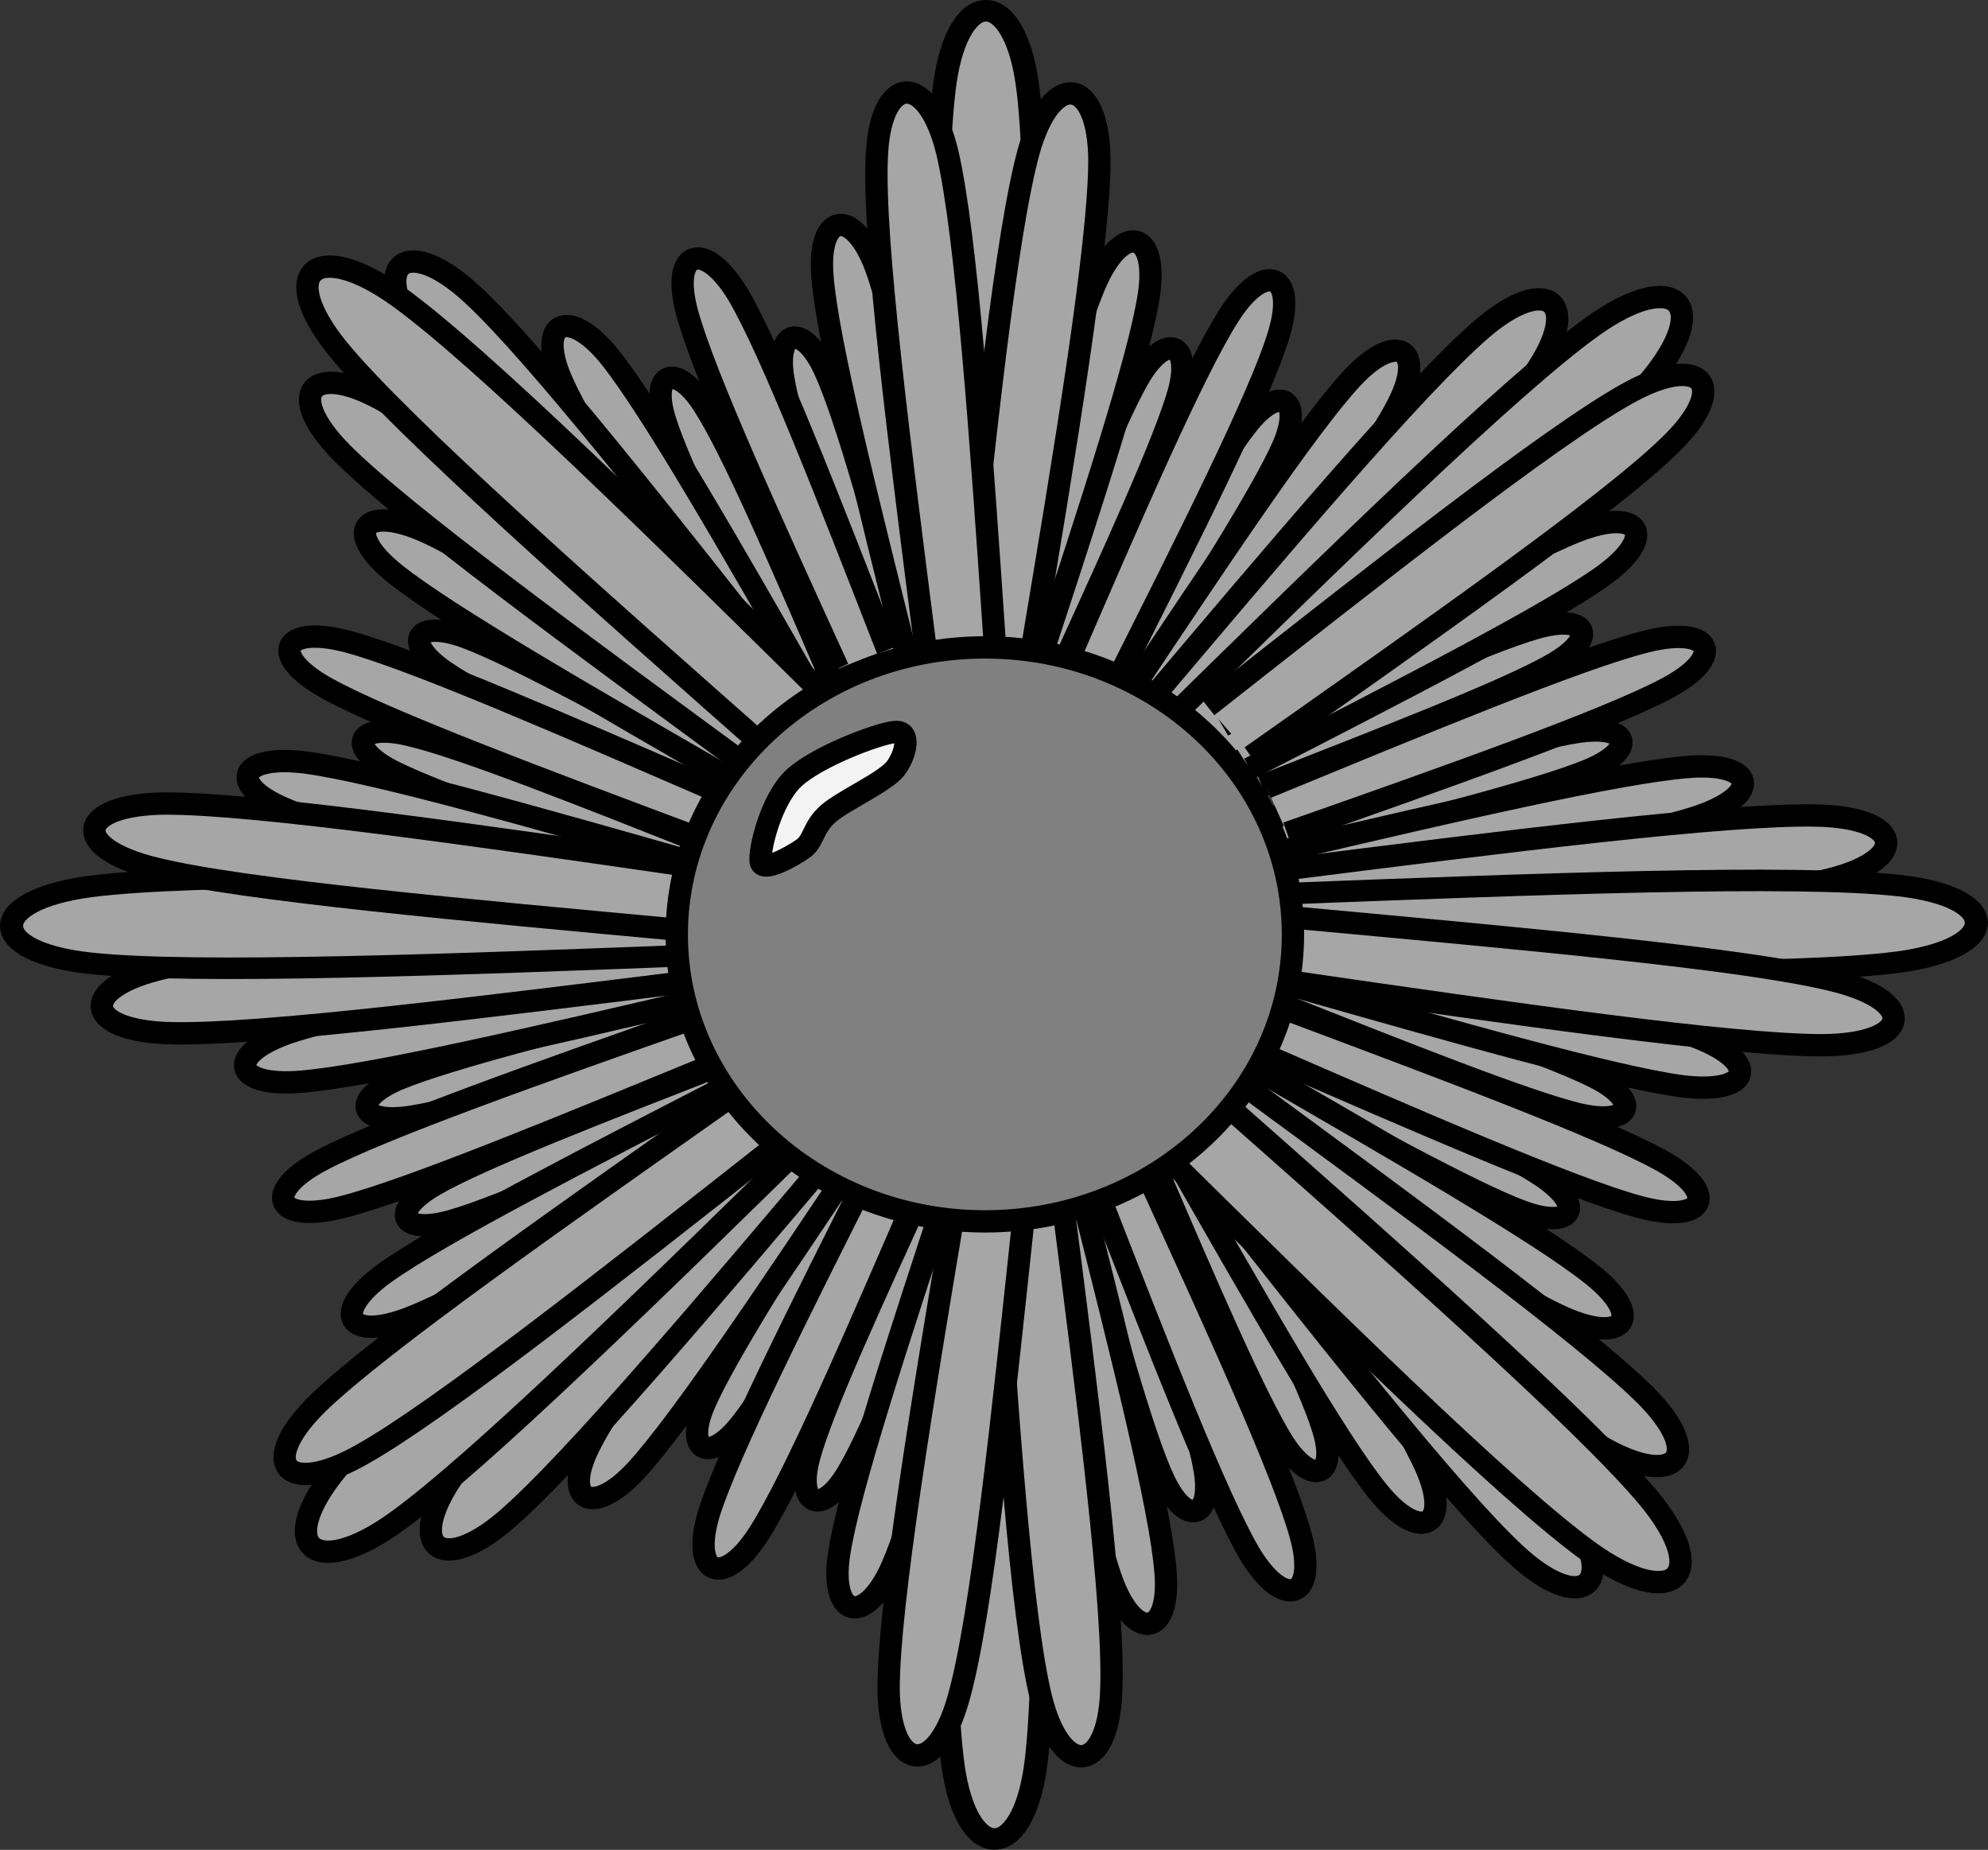 <svg xmlns="http://www.w3.org/2000/svg" width="1593.159" height="1482.137" viewBox="0 0 1493.586 1389.504"><rect x="0" y="0" width="1493.586" height="1389.504" fill="#333333" stroke="none"/><defs><clipPath id="a" clipPathUnits="userSpaceOnUse"><path d="M2.5 1.25h295.068v295.068H2.501z"/></clipPath></defs><path d="M710.036 497.955c-4.849-181.928-10.1-363.478 0-436.024 10.5-72.545 51.704-71.418 61.8 1.124 10.1 72.921 4.445 253.72-1.21 434.897z" fill="#a6a6a6" fill-rule="evenodd"/><path transform="matrix(5.169 0 0 4.81 -29.589 -22.643)" d="M143.08 108.228c-.938-37.821-1.954-75.564 0-90.646 2.031-15.081 10.002-14.847 11.955.235 1.954 15.16.86 52.746-.234 90.411" clip-path="url(#a)" fill="none" stroke="#000" stroke-width="3.36" stroke-linejoin="round"/><path transform="matrix(5.169 0 0 4.81 -29.589 -22.643)" d="M156.208 190.122c.937 37.743 1.953 75.564 0 90.645-2.032 15.004-10.003 14.769-11.956-.312-1.954-15.082-.86-52.747.234-90.333z" clip-path="url(#a)" fill="#a6a6a6" fill-rule="evenodd"/><path transform="matrix(5.169 0 0 4.81 -29.589 -22.643)" d="M156.208 190.122c.937 37.743 1.953 75.564 0 90.645-2.032 15.004-10.003 14.769-11.956-.312-1.954-15.082-.86-52.747.234-90.333" clip-path="url(#a)" fill="none" stroke="#000" stroke-width="3.36" stroke-linejoin="round"/><path d="M768.604 491.187c33.932-87.956 68.266-175.911 87.657-208.614 19.793-33.077 39.183-25.184 29.49 11.277-10.1 36.46-49.284 122.16-88.467 207.861z" fill="#a6a6a6" fill-rule="evenodd"/><path d="M768.604 491.187c33.932-87.956 68.266-175.911 87.657-208.614 19.793-33.077 39.183-25.184 29.49 11.277-10.1 36.46-49.284 122.16-88.467 207.861" fill="none" stroke="#000" stroke-width="16.755" stroke-linejoin="round"/><path d="M820.313 514.868c46.451-82.693 92.5-165.763 116.739-195.834 23.83-30.446 42.01-20.298 27.47 14.66-14.95 34.957-66.25 115.02-117.148 195.085z" fill="#a6a6a6" fill-rule="evenodd"/><path d="M820.313 514.868c46.451-82.693 92.5-165.763 116.739-195.834 23.83-30.446 42.01-20.298 27.47 14.66-14.95 34.957-66.25 115.02-117.148 195.085" fill="none" stroke="#000" stroke-width="16.755" stroke-linejoin="round"/><path d="M800.923 500.212c48.07-111.264 96.139-222.525 122.797-263.872 26.663-41.347 51.3-30.822 36.759 15.788-14.138 46.233-68.67 154.486-123.2 262.74z" fill="#a6a6a6" fill-rule="evenodd"/><path d="M800.923 500.212c48.07-111.264 96.139-222.525 122.797-263.872 26.663-41.347 51.3-30.822 36.759 15.788-14.138 46.233-68.67 154.486-123.2 262.74" fill="none" stroke="#000" stroke-width="16.755" stroke-linejoin="round"/><path d="M742.35 488.18c30.7-116.523 61.804-233.046 81.597-277.4 20.197-44.354 46.451-36.836 39.183 10.9-7.273 47.737-44.838 162.005-82.404 276.275z" fill="#a6a6a6" fill-rule="evenodd"/><path d="M742.35 488.18c30.7-116.523 61.804-233.046 81.597-277.4 20.197-44.354 46.451-36.836 39.183 10.9-7.273 47.737-44.838 162.005-82.404 276.275" fill="none" stroke="#000" stroke-width="16.755" stroke-linejoin="round"/><path d="M846.165 524.266c67.863-101.864 135.725-203.729 169.657-240.19 33.931-36.46 56.552-21.8 33.528 21.427-22.621 43.602-96.14 141.33-170.065 239.062z" fill="#a6a6a6" fill-rule="evenodd"/><path d="M846.165 524.266c67.863-101.864 135.725-203.729 169.657-240.19 33.931-36.46 56.552-21.8 33.528 21.427-22.621 43.602-96.14 141.33-170.065 239.062" fill="none" stroke="#000" stroke-width="16.755" stroke-linejoin="round"/><path d="M723.363 485.174c16.159-155.615 32.721-311.23 49.687-372.123 17.369-60.893 52.51-55.63 52.918 7.141 0 63.148-25.448 216.885-51.305 370.995z" fill="#a6a6a6" fill-rule="evenodd"/><path d="M723.363 485.174c16.159-155.615 32.721-311.23 49.687-372.123 17.369-60.893 52.51-55.63 52.918 7.141 0 63.148-25.448 216.885-51.305 370.995" fill="none" stroke="#000" stroke-width="16.755" stroke-linejoin="round"/><path d="M855.857 535.917c103.815-122.913 207.63-245.825 257.313-288.676 49.284-42.475 76.346-20.674 39.99 32.7-36.356 53-147.036 169.9-257.313 286.8z" fill="#a6a6a6" fill-rule="evenodd"/><path d="M855.857 535.917c103.815-122.913 207.63-245.825 257.313-288.676 49.284-42.475 76.346-20.674 39.99 32.7-36.356 53-147.036 169.9-257.313 286.8" fill="none" stroke="#000" stroke-width="16.755" stroke-linejoin="round"/><path d="M865.555 553.21c134.51-131.936 269.026-263.87 331.234-308.225 62.207-44.354 90.887-16.538 42.414 41.347-48.07 58.263-189.45 182.304-331.234 306.72z" fill="#a6a6a6" fill-rule="evenodd"/><path d="M865.555 553.21c134.51-131.936 269.026-263.87 331.234-308.225 62.207-44.354 90.887-16.538 42.414 41.347-48.07 58.263-189.45 182.304-331.234 306.72" fill="none" stroke="#000" stroke-width="16.755" stroke-linejoin="round"/><path d="M935.03 564.11c90.484-40.974 180.968-81.568 219.345-92.468 38.775-10.9 46.854 7.144 12.52 27.063-34.335 19.924-126.84 55.63-218.936 91.715z" fill="#a6a6a6" fill-rule="evenodd"/><path d="M935.03 564.11c90.484-40.974 180.968-81.568 219.345-92.468 38.775-10.9 46.854 7.144 12.52 27.063-34.335 19.924-126.84 55.63-218.936 91.715" fill="none" stroke="#000" stroke-width="16.755" stroke-linejoin="round"/><path d="M954.42 614.853c95.333-29.32 190.66-59.012 230.655-65.025 39.587-6.018 45.242 13.157 8.483 28.563-37.167 15.41-133.71 39.847-229.848 63.903z" fill="#a6a6a6" fill-rule="evenodd"/><path d="M954.42 614.853c95.333-29.32 190.66-59.012 230.655-65.025 39.587-6.018 45.242 13.157 8.483 28.563-37.167 15.41-133.71 39.847-229.848 63.903" fill="none" stroke="#000" stroke-width="16.755" stroke-linejoin="round"/><path d="M951.593 591.547c117.953-48.487 235.498-97.354 285.589-109.755 50.09-12.404 59.783 11.651 14.944 35.33-45.241 24.056-165.211 66.532-285.185 108.63z" fill="#a6a6a6" fill-rule="evenodd"/><path d="M951.593 591.547c117.953-48.487 235.498-97.354 285.589-109.755 50.09-12.404 59.783 11.651 14.944 35.33-45.241 24.056-165.211 66.532-285.185 108.63" fill="none" stroke="#000" stroke-width="16.755" stroke-linejoin="round"/><path d="M918.468 545.315c109.47-63.523 218.538-127.424 266.199-146.219 48.07-18.792 60.998 3.384 20.201 33.08-41.204 29.693-153.502 87.203-266.204 145.09z" fill="#a6a6a6" fill-rule="evenodd"/><path d="M918.468 545.315c109.47-63.523 218.538-127.424 266.199-146.219 48.07-18.792 60.998 3.384 20.201 33.08-41.204 29.693-153.502 87.203-266.204 145.09" fill="none" stroke="#000" stroke-width="16.755" stroke-linejoin="round"/><path d="M966.134 638.532c124.818-29.317 250.045-58.26 301.748-62.393 51.3-4.136 56.553 20.67 7.677 37.212-48.881 16.163-174.909 38.712-300.942 61.268z" fill="#a6a6a6" fill-rule="evenodd"/><path d="M966.134 638.532c124.818-29.317 250.045-58.26 301.748-62.393 51.3-4.136 56.553 20.67 7.677 37.212-48.881 16.163-174.909 38.712-300.942 61.268" fill="none" stroke="#000" stroke-width="16.755" stroke-linejoin="round"/><path d="M907.158 530.654c128.457-101.11 256.909-202.224 314.676-234.548 57.762-32.702 79.173-6.014 31.91 39.09-46.86 45.483-180.564 139.078-313.865 233.05z" fill="#a6a6a6" fill-rule="evenodd"/><path d="M907.158 530.654c128.457-101.11 256.909-202.224 314.676-234.548 57.762-32.702 79.173-6.014 31.91 39.09-46.86 45.483-180.564 139.078-313.865 233.05" fill="none" stroke="#000" stroke-width="16.755" stroke-linejoin="round"/><path d="M964.113 653.193c166.426-21.05 333.255-42.098 400.714-40.597 67.46 1.5 70.288 34.586 4.446 49.242-65.847 14.661-232.676 27.062-399.505 39.092z" fill="#a6a6a6" fill-rule="evenodd"/><path d="M964.113 653.193c166.426-21.05 333.255-42.098 400.714-40.597 67.46 1.5 70.288 34.586 4.446 49.242-65.847 14.661-232.676 27.062-399.505 39.092" fill="none" stroke="#000" stroke-width="16.755" stroke-linejoin="round"/><path d="M958.055 671.613c195.508-7.518 390.613-15.038 468.577-6.393 77.963 8.648 77.555 46.985-.403 57.511-77.964 10.148-272.666 7.518-467.363 4.887z" fill="#a6a6a6" fill-rule="evenodd"/><path transform="matrix(5.169 0 0 4.81 -29.589 -22.643)" d="M191.059 144.33c37.821-1.563 75.564-3.126 90.646-1.329 15.082 1.798 15.003 9.768-.078 11.956-15.082 2.11-52.747 1.563-90.411 1.016" clip-path="url(#a)" fill="none" stroke="#000" stroke-width="3.36" stroke-linejoin="round"/><path d="M897.868 867.82c42.414 84.577 85.232 169.526 96.139 205.612 11.31 36.082-8.483 43.225-29.486 10.9-20.605-32.33-57.767-118.404-94.929-204.858z" fill="#a6a6a6" fill-rule="evenodd"/><path d="M897.868 867.82c42.414 84.577 85.232 169.526 96.139 205.612 11.31 36.082-8.483 43.225-29.486 10.9-20.605-32.33-57.767-118.404-94.929-204.858" fill="none" stroke="#000" stroke-width="16.755" stroke-linejoin="round"/><path d="M838.488 889.25c30.298 89.08 60.59 178.165 66.653 215.375 6.059 36.838-14.546 41.724-30.7 7.144-16.16-34.206-40.801-124.416-65.438-214.627z" fill="#a6a6a6" fill-rule="evenodd"/><path d="M838.488 889.25c30.298 89.08 60.59 178.165 66.653 215.375 6.059 36.838-14.546 41.724-30.7 7.144-16.16-34.206-40.801-124.416-65.438-214.627" fill="none" stroke="#000" stroke-width="16.755" stroke-linejoin="round"/><path d="M863.937 886.617c50.494 110.51 100.988 221.02 113.508 267.625 12.525 46.612-12.924 55.255-38.372 13.156-25.045-42.473-68.675-154.863-112.298-266.873z" fill="#a6a6a6" fill-rule="evenodd"/><path d="M863.937 886.617c50.494 110.51 100.988 221.02 113.508 267.625 12.525 46.612-12.924 55.255-38.372 13.156-25.045-42.473-68.675-154.863-112.298-266.873" fill="none" stroke="#000" stroke-width="16.755" stroke-linejoin="round"/><path d="M918.468 852.789c66.653 102.615 133.3 205.231 153.094 249.962 19.39 44.353-4.843 56.38-35.947 18.042-31.507-38.717-91.699-144.34-151.885-249.587z" fill="#a6a6a6" fill-rule="evenodd"/><path d="M918.468 852.789c66.653 102.615 133.3 205.231 153.094 249.962 19.39 44.353-4.843 56.38-35.947 18.042-31.507-38.717-91.699-144.34-151.885-249.587" fill="none" stroke="#000" stroke-width="16.755" stroke-linejoin="round"/><path d="M813.04 899.394c29.486 116.903 58.977 233.799 62.61 281.536 4.043 48.117-23.024 52.623-39.99 7.143-16.965-45.855-39.183-163.508-61.4-281.161z" fill="#a6a6a6" fill-rule="evenodd"/><path d="M813.04 899.394c29.486 116.903 58.977 233.799 62.61 281.536 4.043 48.117-23.024 52.623-39.99 7.143-16.965-45.855-39.183-163.508-61.4-281.161" fill="none" stroke="#000" stroke-width="16.755" stroke-linejoin="round"/><path d="M934.224 842.264c106.643 121.034 213.28 241.692 247.615 296.192 33.932 54.128 5.252 73.673-42.817 29.317-48.07-44.35-147.036-169.896-245.6-295.817z" fill="#a6a6a6" fill-rule="evenodd"/><path d="M934.224 842.264c106.643 121.034 213.28 241.692 247.615 296.192 33.932 54.128 5.252 73.673-42.817 29.317-48.07-44.35-147.036-169.896-245.6-295.817" fill="none" stroke="#000" stroke-width="16.755" stroke-linejoin="round"/><path d="M797.692 897.519c19.794 155.238 39.99 310.478 37.162 373.251-2.424 62.768-37.973 65.025-52.918 3.757-14.944-61.643-25.448-217.262-35.952-372.502z" fill="#a6a6a6" fill-rule="evenodd"/><path d="M797.692 897.519c19.794 155.238 39.99 310.478 37.162 373.251-2.424 62.768-37.973 65.025-52.918 3.757-14.944-61.643-25.448-217.262-35.952-372.502" fill="none" stroke="#000" stroke-width="16.755" stroke-linejoin="round"/><path d="M974.617 727.618c94.526 31.949 188.644 63.897 224.188 81.94 35.146 18.045 26.663 36.462-12.52 27.443-39.184-9.398-130.877-45.86-222.979-82.321z" fill="#a6a6a6" fill-rule="evenodd"/><path d="M974.617 727.618c94.526 31.949 188.644 63.897 224.188 81.94 35.146 18.045 26.663 36.462-12.52 27.443-39.184-9.398-130.877-45.86-222.979-82.321" fill="none" stroke="#000" stroke-width="16.755" stroke-linejoin="round"/><path d="M948.765 776.11c89.274 42.848 178.14 86.073 210.862 108.253 32.313 22.549 21.406 39.467-16.16 25.555-37.565-13.906-123.608-61.266-209.646-108.628z" fill="#a6a6a6" fill-rule="evenodd"/><path d="M948.765 776.11c89.274 42.848 178.14 86.073 210.862 108.253 32.313 22.549 21.406 39.467-16.16 25.555-37.565-13.906-123.608-61.266-209.646-108.628" fill="none" stroke="#000" stroke-width="16.755" stroke-linejoin="round"/><path d="M964.925 757.69c119.566 44.73 239.132 89.46 283.567 114.266 44.436 24.808 32.722 48.112-16.965 34.58-50.091-13.53-166.426-64.272-282.358-114.64z" fill="#a6a6a6" fill-rule="evenodd"/><path d="M964.925 757.69c119.566 44.73 239.132 89.46 283.567 114.266 44.436 24.808 32.722 48.112-16.965 34.58-50.091-13.53-166.426-64.272-282.358-114.64" fill="none" stroke="#000" stroke-width="16.755" stroke-linejoin="round"/><path d="M977.445 703.562c125.22 28.567 250.448 57.135 298.114 75.929 47.66 18.793 39.99 42.849-11.72 36.46-51.3-6.768-174.096-41.723-296.898-76.679z" fill="#a6a6a6" fill-rule="evenodd"/><path d="M977.445 703.562c125.22 28.567 250.448 57.135 298.114 75.929 47.66 18.793 39.99 42.849-11.72 36.46-51.3-6.768-174.096-41.723-296.898-76.679" fill="none" stroke="#000" stroke-width="16.755" stroke-linejoin="round"/><path d="M938.664 800.165c109.47 63.148 218.941 126.296 258.125 157.87 39.183 31.574 23.83 52.249-23.024 31.2-46.457-21.05-151.885-89.841-256.91-158.25z" fill="#a6a6a6" fill-rule="evenodd"/><path d="M938.664 800.165c109.47 63.148 218.941 126.296 258.125 157.87 39.183 31.574 23.83 52.249-23.024 31.2-46.457-21.05-151.885-89.841-256.91-158.25" fill="none" stroke="#000" stroke-width="16.755" stroke-linejoin="round"/><path d="M976.638 689.655c167.233 15.412 334.465 30.444 399.903 46.606 65.438 15.787 59.783 48.491-7.671 48.866-67.863 0-233.08-23.679-398.693-47.735z" fill="#a6a6a6" fill-rule="evenodd"/><path d="M976.638 689.655c167.233 15.412 334.465 30.444 399.903 46.606 65.438 15.787 59.783 48.491-7.671 48.866-67.863 0-233.08-23.679-398.693-47.735" fill="none" stroke="#000" stroke-width="16.755" stroke-linejoin="round"/><path d="M926.144 808.808c132.092 96.979 264.178 193.583 310.231 239.438 46.049 46.235 22.218 71.04-34.743 37.587-57.358-33.83-182.983-136.82-308.613-239.813z" fill="#a6a6a6" fill-rule="evenodd"/><path d="M926.144 808.808c132.092 96.979 264.178 193.583 310.231 239.438 46.049 46.235 22.218 71.04-34.743 37.587-57.358-33.83-182.983-136.82-308.613-239.813" fill="none" stroke="#000" stroke-width="16.755" stroke-linejoin="round"/><path d="M907.56 817.828c141.79 125.171 283.573 250.342 331.643 308.227 47.666 58.261 17.369 84.574-44.839 39.844-62.207-44.73-195.911-176.665-329.217-308.224z" fill="#a6a6a6" fill-rule="evenodd"/><path d="M907.56 817.828c141.79 125.171 283.573 250.342 331.643 308.227 47.666 58.261 17.369 84.574-44.839 39.844-62.207-44.73-195.911-176.665-329.217-308.224" fill="none" stroke="#000" stroke-width="16.755" stroke-linejoin="round"/><path d="M724.98 897.519c-34.334 87.954-68.265 175.913-88.059 208.613-19.39 33.08-38.78 25.186-29.087-11.276 9.697-36.46 49.284-122.165 88.467-207.862z" fill="#a6a6a6" fill-rule="evenodd"/><path d="M724.98 897.519c-34.334 87.954-68.265 175.913-88.059 208.613-19.39 33.08-38.78 25.186-29.087-11.276 9.697-36.46 49.284-122.165 88.467-207.862" fill="none" stroke="#000" stroke-width="16.755" stroke-linejoin="round"/><path d="M673.277 873.838c-46.456 82.692-92.504 165.763-116.743 195.832-23.831 30.449-42.415 20.3-27.465-14.656 14.944-34.96 65.841-115.022 117.142-195.087z" fill="#a6a6a6" fill-rule="evenodd"/><path d="M673.277 873.838c-46.456 82.692-92.504 165.763-116.743 195.832-23.831 30.449-42.415 20.3-27.465-14.656 14.944-34.96 65.841-115.022 117.142-195.087" fill="none" stroke="#000" stroke-width="16.755" stroke-linejoin="round"/><path d="M692.662 888.494c-48.07 111.265-96.139 222.525-122.797 263.873-26.658 41.344-51.3 30.82-37.162-15.787 14.541-46.236 69.072-154.489 123.609-262.742z" fill="#a6a6a6" fill-rule="evenodd"/><path d="M692.662 888.494c-48.07 111.265-96.139 222.525-122.797 263.873-26.658 41.344-51.3 30.82-37.162-15.787 14.541-46.236 69.072-154.489 123.609-262.742" fill="none" stroke="#000" stroke-width="16.755" stroke-linejoin="round"/><path d="M750.832 900.525c-30.7 116.522-61.4 233.045-81.194 277.398-20.196 44.355-46.451 36.837-39.183-10.9 7.273-47.736 44.838-162.003 82.409-276.272z" fill="#a6a6a6" fill-rule="evenodd"/><path d="M750.832 900.525c-30.7 116.522-61.4 233.045-81.194 277.398-20.196 44.355-46.451 36.837-39.183-10.9 7.273-47.736 44.838-162.003 82.409-276.272" fill="none" stroke="#000" stroke-width="16.755" stroke-linejoin="round"/><path d="M647.42 864.438c-67.862 101.865-136.128 203.732-169.654 240.187-33.932 36.463-56.553 21.805-33.527-21.424 22.62-43.6 96.14-141.329 170.062-239.062z" fill="#a6a6a6" fill-rule="evenodd"/><path d="M647.42 864.438c-67.862 101.865-136.128 203.732-169.654 240.187-33.932 36.463-56.553 21.805-33.527-21.424 22.62-43.6 96.14-141.329 170.062-239.062" fill="none" stroke="#000" stroke-width="16.755" stroke-linejoin="round"/><path d="M770.222 903.53c-16.562 155.615-32.721 311.23-50.09 372.122-16.966 60.898-52.107 55.635-52.51-7.138 0-63.148 25.448-216.887 51.3-370.995z" fill="#a6a6a6" fill-rule="evenodd"/><path d="M770.222 903.53c-16.562 155.615-32.721 311.23-50.09 372.122-16.966 60.898-52.107 55.635-52.51-7.138 0-63.148 25.448-216.887 51.3-370.995" fill="none" stroke="#000" stroke-width="16.755" stroke-linejoin="round"/><path d="M637.728 852.789C533.913 975.698 430.1 1098.612 380.415 1141.463c-49.28 42.478-76.345 20.674-39.99-32.701 36.355-52.998 146.631-169.9 257.313-286.797z" fill="#a6a6a6" fill-rule="evenodd"/><path d="M637.728 852.789C533.913 975.698 430.1 1098.612 380.415 1141.463c-49.28 42.478-76.345 20.674-39.99-32.701 36.355-52.998 146.631-169.9 257.313-286.797" fill="none" stroke="#000" stroke-width="16.755" stroke-linejoin="round"/><path d="M628.035 835.496c-134.515 131.934-269.03 263.868-331.237 308.222-62.207 44.355-90.887 16.542-42.817-41.344 48.473-58.265 189.853-182.306 331.64-306.722z" fill="#a6a6a6" fill-rule="evenodd"/><path d="M628.035 835.496c-134.515 131.934-269.03 263.868-331.237 308.222-62.207 44.355-90.887 16.542-42.817-41.344 48.473-58.265 189.853-182.306 331.64-306.722" fill="none" stroke="#000" stroke-width="16.755" stroke-linejoin="round"/><path d="M558.151 824.596c-90.08 40.972-180.563 81.566-218.938 92.465-38.779 10.9-46.858-7.143-12.522-27.062 34.335-19.923 126.434-55.63 218.935-91.715z" fill="#a6a6a6" fill-rule="evenodd"/><path d="M558.151 824.596c-90.08 40.972-180.563 81.566-218.938 92.465-38.779 10.9-46.858-7.143-12.522-27.062 34.335-19.923 126.434-55.63 218.935-91.715" fill="none" stroke="#000" stroke-width="16.755" stroke-linejoin="round"/><path d="M539.165 773.853c-95.33 29.319-190.662 59.011-230.652 65.024-39.587 6.019-45.242-13.156-8.483-28.562 37.163-15.413 133.302-39.849 229.845-63.905z" fill="#a6a6a6" fill-rule="evenodd"/><path d="M539.165 773.853c-95.33 29.319-190.662 59.011-230.652 65.024-39.587 6.019-45.242-13.156-8.483-28.562 37.163-15.413 133.302-39.849 229.845-63.905" fill="none" stroke="#000" stroke-width="16.755" stroke-linejoin="round"/><path d="M541.992 797.159c-117.951 48.486-235.903 97.353-285.588 109.753-50.09 12.406-59.784-11.65-14.946-35.33 45.242-24.057 165.214-66.53 285.187-108.629z" fill="#a6a6a6" fill-rule="evenodd"/><path d="M541.992 797.159c-117.951 48.486-235.903 97.353-285.588 109.753-50.09 12.406-59.784-11.65-14.946-35.33 45.242-24.057 165.214-66.53 285.187-108.629" fill="none" stroke="#000" stroke-width="16.755" stroke-linejoin="round"/><path d="M574.714 843.389c-109.066 63.523-218.536 127.428-266.2 146.22-47.667 18.793-60.592-3.386-19.794-33.079 41.202-29.694 153.499-87.204 265.798-145.09z" fill="#a6a6a6" fill-rule="evenodd"/><path d="M574.714 843.389c-109.066 63.523-218.536 127.428-266.2 146.22-47.667 18.793-60.592-3.386-19.794-33.079 41.202-29.694 153.499-87.204 265.798-145.09" fill="none" stroke="#000" stroke-width="16.755" stroke-linejoin="round"/><path d="M527.45 750.172c-124.818 29.319-250.04 58.261-301.746 62.393-51.3 4.136-56.552-20.67-7.675-37.21 48.878-16.163 174.908-38.714 300.94-61.269z" fill="#a6a6a6" fill-rule="evenodd"/><path d="M527.45 750.172c-124.818 29.319-250.04 58.261-301.746 62.393-51.3 4.136-56.552-20.67-7.675-37.21 48.878-16.163 174.908-38.714 300.94-61.269" fill="none" stroke="#000" stroke-width="16.755" stroke-linejoin="round"/><path d="M586.428 858.05c-128.456 101.11-256.91 202.225-314.674 234.55-57.764 32.7-79.173 6.389-32.315-39.093 47.261-45.48 180.967-139.075 314.267-233.047z" fill="#a6a6a6" fill-rule="evenodd"/><path d="M586.428 858.05c-128.456 101.11-256.91 202.225-314.674 234.55-57.764 32.7-79.173 6.389-32.315-39.093 47.261-45.48 180.967-139.075 314.267-233.047" fill="none" stroke="#000" stroke-width="16.755" stroke-linejoin="round"/><path d="M529.472 735.886c-166.83 20.674-333.255 41.723-400.714 40.223-67.46-1.5-70.287-34.585-4.444-49.241 65.843-14.663 232.672-27.063 399.503-39.094z" fill="#a6a6a6" fill-rule="evenodd"/><path d="M529.472 735.886c-166.83 20.674-333.255 41.723-400.714 40.223-67.46-1.5-70.287-34.585-4.444-49.241 65.843-14.663 232.672-27.063 399.503-39.094" fill="none" stroke="#000" stroke-width="16.755" stroke-linejoin="round"/><path d="M535.53 717.093c-195.51 7.518-390.615 15.036-468.576 6.393-77.961-8.65-77.557-46.987.405-57.511 77.961-10.15 272.662-7.519 466.957-4.887z" fill="#a6a6a6" fill-rule="evenodd"/><path transform="matrix(5.169 0 0 4.81 -29.589 -22.643)" d="M109.322 153.785c-37.821 1.563-75.564 3.126-90.646 1.329-15.081-1.798-15.003-9.768.078-11.956 15.082-2.11 52.747-1.563 90.333-1.016" clip-path="url(#a)" fill="none" stroke="#000" stroke-width="3.36" stroke-linejoin="round"/><path d="M595.717 520.884c-42.414-84.575-85.232-169.524-96.139-205.608-11.31-36.086 8.483-43.227 29.083-10.902 21.008 32.326 58.17 118.403 95.332 204.856z" fill="#a6a6a6" fill-rule="evenodd"/><path d="M595.717 520.884c-42.414-84.575-85.232-169.524-96.139-205.608-11.31-36.086 8.483-43.227 29.083-10.902 21.008 32.326 58.17 118.403 95.332 204.856" fill="none" stroke="#000" stroke-width="16.755" stroke-linejoin="round"/><path d="M654.693 499.455c-29.894-89.08-60.186-178.166-66.244-215.378-6.064-36.836 14.541-41.722 30.695-7.142 16.16 34.206 40.802 124.418 65.444 214.627z" fill="#a6a6a6" fill-rule="evenodd"/><path d="M654.693 499.455c-29.894-89.08-60.186-178.166-66.244-215.378-6.064-36.836 14.541-41.722 30.695-7.142 16.16 34.206 40.802 124.418 65.444 214.627" fill="none" stroke="#000" stroke-width="16.755" stroke-linejoin="round"/><path d="M629.648 502.086C579.154 391.58 528.661 281.07 516.141 234.46c-12.52-46.608 12.928-55.255 38.377-13.155 25.04 42.474 68.669 154.864 112.292 266.875z" fill="#a6a6a6" fill-rule="evenodd"/><path d="M629.648 502.086C579.154 391.58 528.661 281.07 516.141 234.46c-12.52-46.608 12.928-55.255 38.377-13.155 25.04 42.474 68.669 154.864 112.292 266.875" fill="none" stroke="#000" stroke-width="16.755" stroke-linejoin="round"/><path d="M575.117 535.917c-66.653-102.615-133.302-205.23-153.096-249.96-19.389-44.356 4.848-56.382 35.951-18.043 31.102 38.717 91.697 144.339 151.883 249.585z" fill="#a6a6a6" fill-rule="evenodd"/><path d="M575.117 535.917c-66.653-102.615-133.302-205.23-153.096-249.96-19.389-44.356 4.848-56.382 35.951-18.043 31.102 38.717 91.697 144.339 151.883 249.585" fill="none" stroke="#000" stroke-width="16.755" stroke-linejoin="round"/><path d="M680.142 489.31c-29.082-116.901-58.573-233.8-62.207-281.537-4.038-48.112 23.024-52.624 39.99-7.142 16.965 45.859 39.183 163.508 61.4 281.161z" fill="#a6a6a6" fill-rule="evenodd"/><path d="M680.142 489.31c-29.082-116.901-58.573-233.8-62.207-281.537-4.038-48.112 23.024-52.624 39.99-7.142 16.965 45.859 39.183 163.508 61.4 281.161" fill="none" stroke="#000" stroke-width="16.755" stroke-linejoin="round"/><path d="M559.361 546.442c-106.64-121.033-213.28-241.69-247.617-296.194-33.93-54.127-5.25-73.673 42.819-29.32 48.07 44.354 146.633 169.9 245.6 295.82z" fill="#a6a6a6" fill-rule="evenodd"/><path d="M559.361 546.442c-106.64-121.033-213.28-241.69-247.617-296.194-33.93-54.127-5.25-73.673 42.819-29.32 48.07 44.354 146.633 169.9 245.6 295.82" fill="none" stroke="#000" stroke-width="16.755" stroke-linejoin="round"/><path d="M695.898 491.187c-19.793-155.239-39.995-310.477-37.167-373.25 2.424-62.771 37.973-65.028 52.918-3.758 14.541 61.645 25.449 217.26 35.952 372.501z" fill="#a6a6a6" fill-rule="evenodd"/><path d="M695.898 491.187c-19.793-155.239-39.995-310.477-37.167-373.25 2.424-62.771 37.973-65.028 52.918-3.758 14.541 61.645 25.449 217.26 35.952 372.501" fill="none" stroke="#000" stroke-width="16.755" stroke-linejoin="round"/><path d="M518.968 661.088c-94.523-31.949-188.642-63.9-224.19-81.942-35.142-18.043-26.66-36.46 12.523-27.066 39.183 9.023 130.878 45.483 222.978 81.946z" fill="#a6a6a6" fill-rule="evenodd"/><path d="M518.968 661.088c-94.523-31.949-188.642-63.9-224.19-81.942-35.142-18.043-26.66-36.46 12.523-27.066 39.183 9.023 130.878 45.483 222.978 81.946" fill="none" stroke="#000" stroke-width="16.755" stroke-linejoin="round"/><path d="M544.82 612.596c-89.271-42.848-178.543-86.074-210.858-108.253-32.316-22.55-21.41-39.469 16.157-25.557 37.567 13.906 123.607 61.268 209.645 108.63z" fill="#a6a6a6" fill-rule="evenodd"/><path d="M544.82 612.596c-89.271-42.848-178.543-86.074-210.858-108.253-32.316-22.55-21.41-39.469 16.157-25.557 37.567 13.906 123.607 61.268 209.645 108.63" fill="none" stroke="#000" stroke-width="16.755" stroke-linejoin="round"/><path d="M528.66 631.014c-119.564-44.73-239.132-89.459-283.566-114.266-44.434-24.806-32.72-48.112 16.966-34.58 50.089 13.53 166.02 64.274 282.357 114.64z" fill="#a6a6a6" fill-rule="evenodd"/><path d="M528.66 631.014c-119.564-44.73-239.132-89.459-283.566-114.266-44.434-24.806-32.72-48.112 16.966-34.58 50.089 13.53 166.02 64.274 282.357 114.64" fill="none" stroke="#000" stroke-width="16.755" stroke-linejoin="round"/><path d="M516.14 685.144c-125.222-28.57-250.445-57.137-298.11-75.93-48.07-18.794-39.991-42.848 11.31-36.462 51.705 6.769 174.504 41.724 297.305 76.68z" fill="#a6a6a6" fill-rule="evenodd"/><path d="M516.14 685.144c-125.222-28.57-250.445-57.137-298.11-75.93-48.07-18.794-39.991-42.848 11.31-36.462 51.705 6.769 174.504 41.724 297.305 76.68" fill="none" stroke="#000" stroke-width="16.755" stroke-linejoin="round"/><path d="M554.92 588.54c-109.47-63.148-219.342-126.296-258.525-157.87-39.183-31.574-23.43-52.246 23.429-31.197 46.453 21.05 151.883 89.837 256.906 158.248z" fill="#a6a6a6" fill-rule="evenodd"/><path d="M554.92 588.54c-109.47-63.148-219.342-126.296-258.525-157.87-39.183-31.574-23.43-52.246 23.429-31.197 46.453 21.05 151.883 89.837 256.906 158.248" fill="none" stroke="#000" stroke-width="16.755" stroke-linejoin="round"/><path d="M516.947 699.05c-167.231-15.413-334.465-30.444-399.903-46.607-65.44-15.786-59.785-48.492 7.674-48.866 67.863 0 233.076 23.68 398.696 47.736z" fill="#a6a6a6" fill-rule="evenodd"/><path d="M516.947 699.05c-167.231-15.413-334.465-30.444-399.903-46.607-65.44-15.786-59.785-48.492 7.674-48.866 67.863 0 233.076 23.68 398.696 47.736" fill="none" stroke="#000" stroke-width="16.755" stroke-linejoin="round"/><path d="M567.44 579.896c-132.089-96.977-264.582-193.58-310.228-239.436-46.05-46.234-22.217-71.043 34.74-37.212 57.36 33.452 182.986 136.444 308.614 239.437z" fill="#a6a6a6" fill-rule="evenodd"/><path d="M567.44 579.896c-132.089-96.977-264.582-193.58-310.228-239.436-46.05-46.234-22.217-71.043 34.74-37.212 57.36 33.452 182.986 136.444 308.614 239.437" fill="none" stroke="#000" stroke-width="16.755" stroke-linejoin="round"/><path d="M585.621 570.878C443.834 445.707 302.05 320.538 254.384 262.652c-47.665-58.263-17.37-84.574 44.838-39.843 62.208 44.73 195.916 176.664 329.217 308.22z" fill="#a6a6a6" fill-rule="evenodd"/><path d="M585.621 570.878C443.834 445.707 302.05 320.538 254.384 262.652c-47.665-58.263-17.37-84.574 44.838-39.843 62.208 44.73 195.916 176.664 329.217 308.22" fill="none" stroke="#000" stroke-width="16.755" stroke-linejoin="round"/><path d="M739.925 486.3c-127.646 0-231.46 96.602-231.46 215.757 0 118.783 103.814 215.38 231.46 215.38 128.05 0 231.461-96.597 231.461-215.38 0-119.155-103.412-215.757-231.46-215.757z" fill="gray" fill-rule="evenodd"/><path d="M739.925 486.3c-127.646 0-231.46 96.602-231.46 215.757 0 118.783 103.814 215.38 231.46 215.38 128.05 0 231.461-96.597 231.461-215.38 0-119.155-103.412-215.757-231.46-215.757" fill="none" stroke="#000" stroke-width="16.755" stroke-linejoin="round"/><path d="M672.466 549.828c-12.924 1.125-59.38 18.793-76.346 34.956-16.966 16.16-25.852 53.373-24.637 62.398 1.209 8.643 23.427-3.762 31.91-9.775 8.08-5.638 7.268-16.163 18.987-26.312 11.31-9.773 41.603-23.305 50.086-33.454 8.08-10.15 12.525-28.943 0-27.813z" fill="#f3f3f3" fill-rule="evenodd"/><path d="M672.466 549.828c-12.924 1.125-59.38 18.793-76.346 34.956-16.966 16.16-25.852 53.373-24.637 62.398 1.209 8.643 23.427-3.762 31.91-9.775 8.08-5.638 7.268-16.163 18.987-26.312 11.31-9.773 41.603-23.305 50.086-33.454 8.08-10.15 12.525-28.943 0-27.813" fill="none" stroke="#000" stroke-width="16.755" stroke-linejoin="round"/></svg>